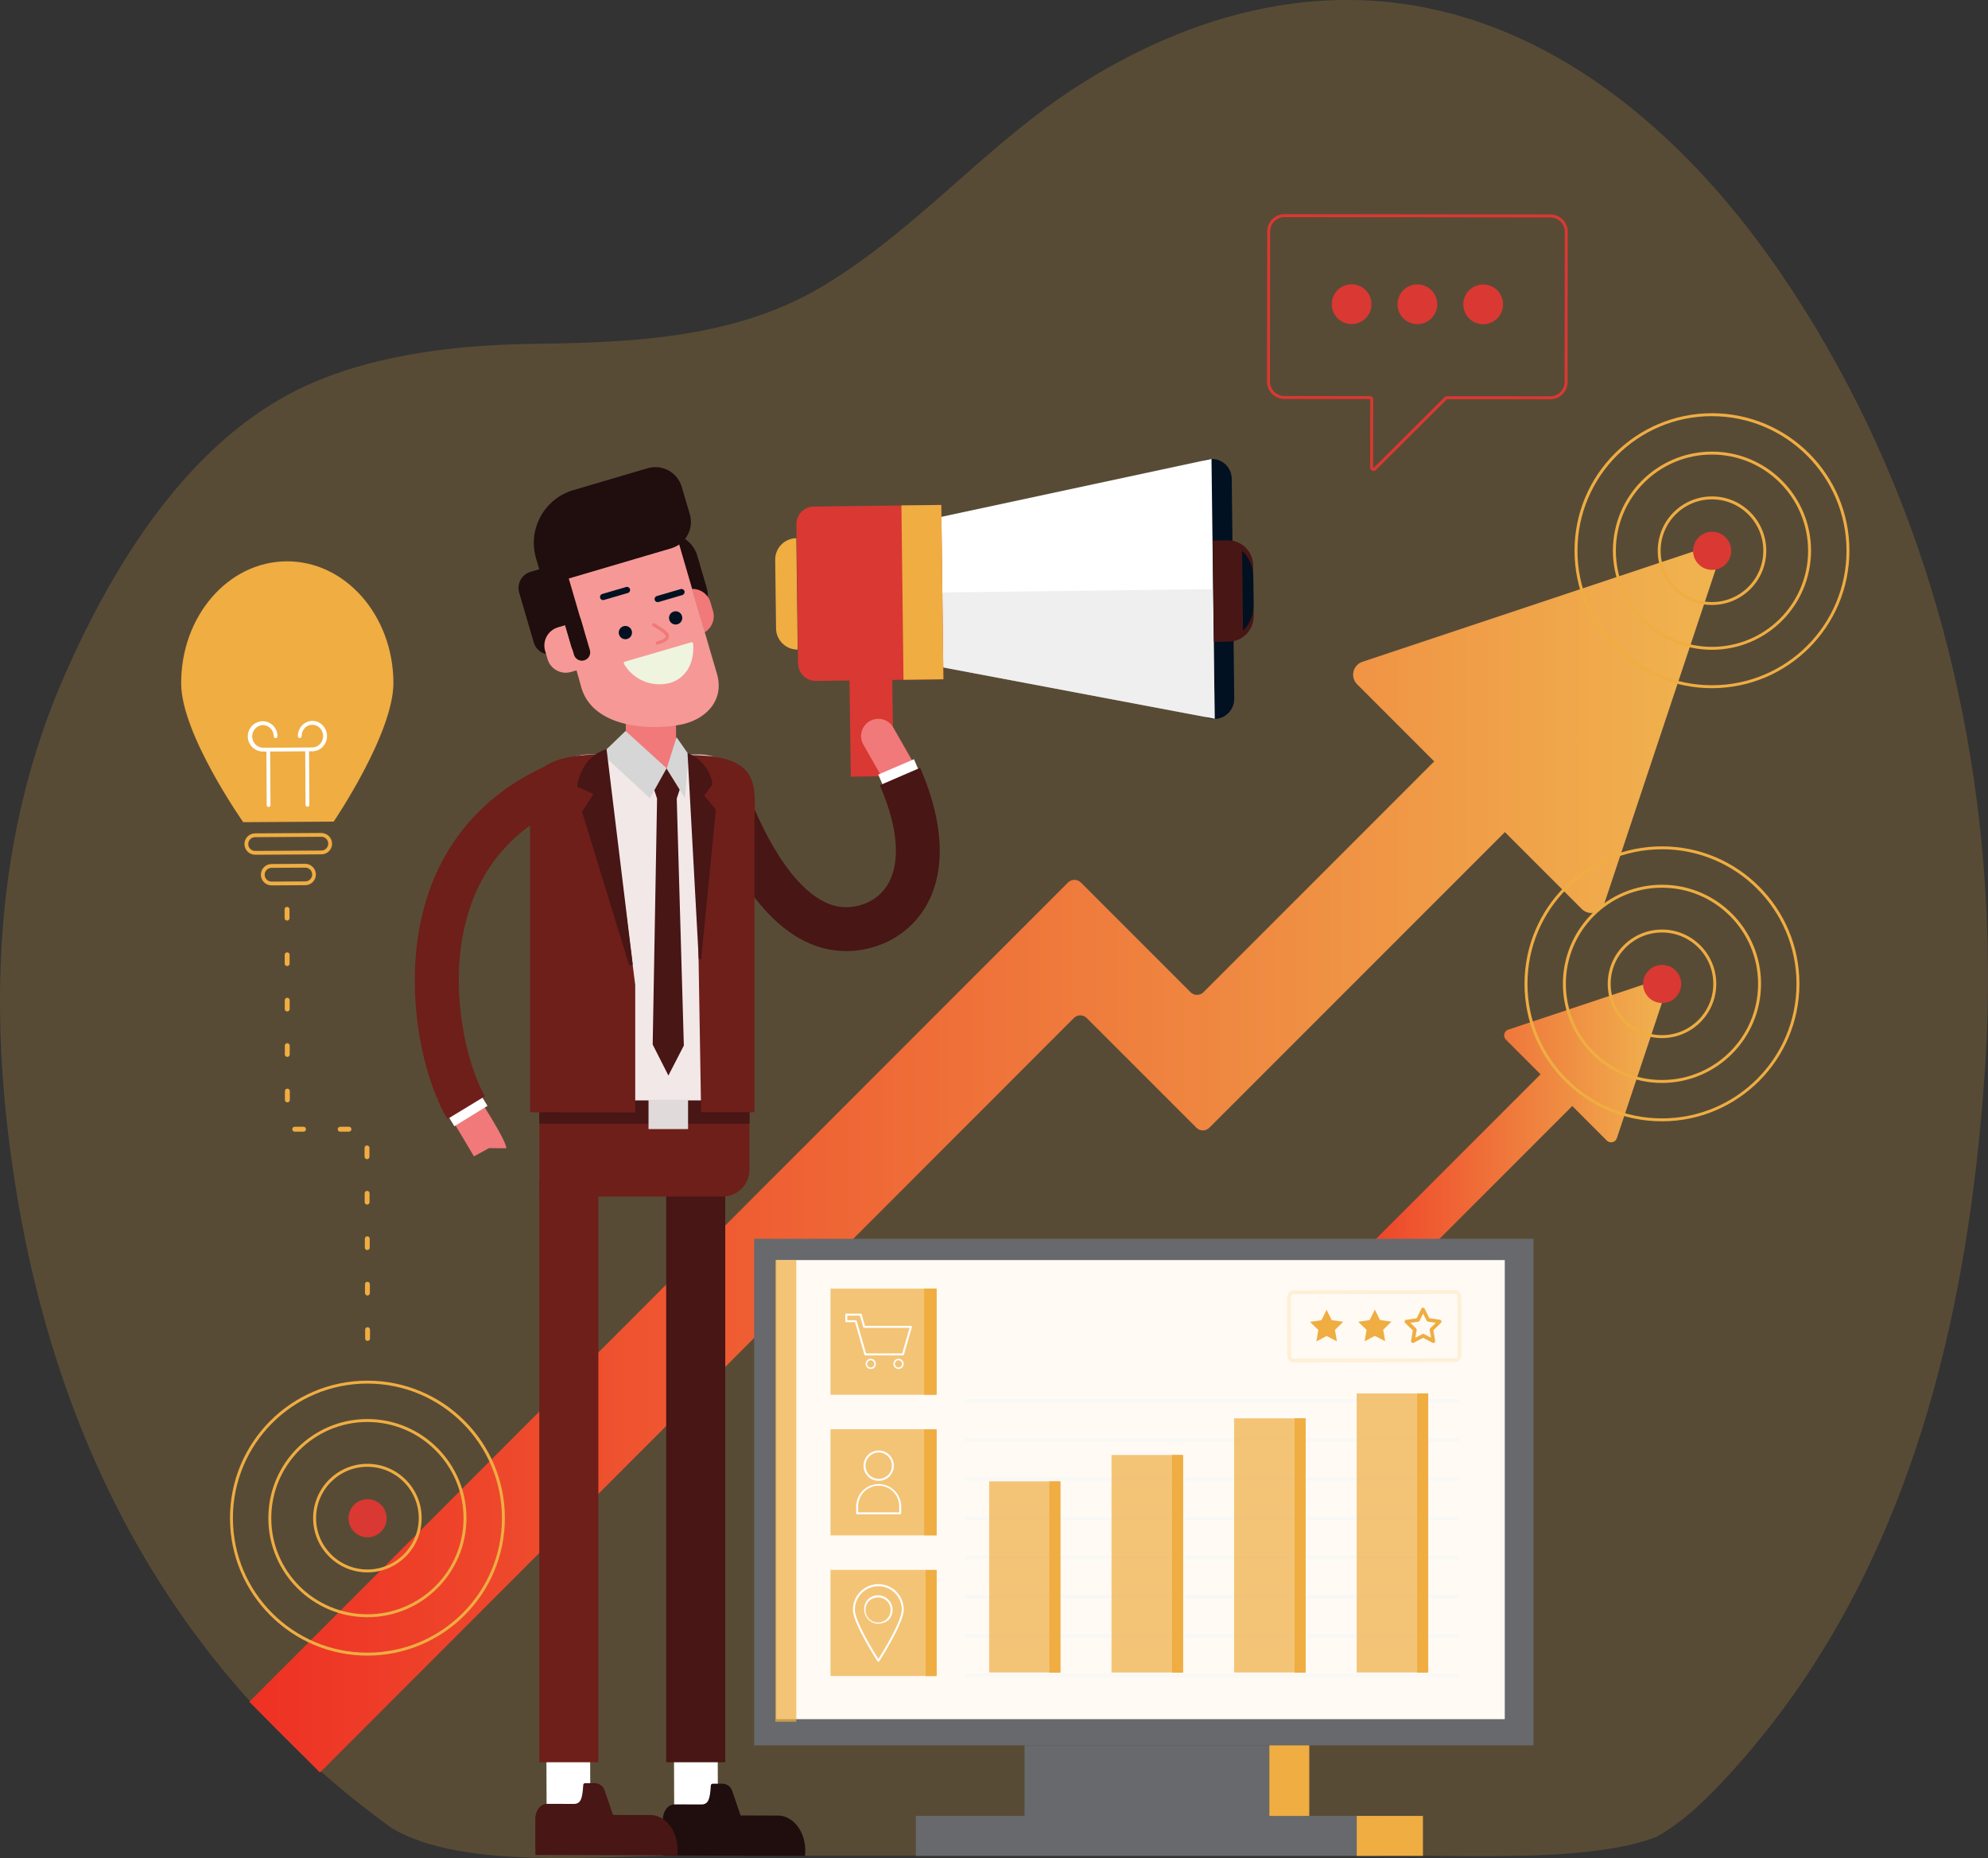 <?xml version="1.0" encoding="UTF-8"?>
<svg id="Layer_1" xmlns="http://www.w3.org/2000/svg" xmlns:xlink="http://www.w3.org/1999/xlink" version="1.1" viewBox="0 0 655.2 612.23">
  <rect x="0" y="0" width="655.2" height="612.23" fill="#333333" stroke="none"/>
  <!-- Generator: Adobe Illustrator 30.0.0, SVG Export Plug-In . SVG Version: 2.1.1 Build 123)  -->
  <defs>
    <style>
      .st0, .st1, .st2 {
        fill: #efad42;
      }

      .st3 {
        fill: #d6d6d6;
      }

      .st4 {
        fill: #011121;
      }

      .st5 {
        fill: url(#linear-gradient1);
      }

      .st6 {
        fill: #f1797a;
      }

      .st7 {
        fill: #f69996;
      }

      .st8 {
        fill: #6e1f1a;
      }

      .st9 {
        fill: #471615;
      }

      .st10 {
        fill: url(#linear-gradient);
      }

      .st11 {
        fill: #e9f8fd;
      }

      .st1 {
        opacity: .2;
      }

      .st2, .st12 {
        opacity: .7;
      }

      .st13 {
        fill: #ffefd7;
      }

      .st14 {
        fill: #67696c;
      }

      .st15 {
        fill: #fff;
      }

      .st16 {
        fill: #eff4df;
      }

      .st17 {
        fill: #da3832;
      }

      .st18 {
        opacity: .4;
      }

      .st19 {
        opacity: .3;
      }

      .st20 {
        fill: #e0dada;
      }

      .st21 {
        fill: #f3e8e8;
      }

      .st22 {
        fill: #200d0e;
      }

      .st23 {
        fill: #fffaf3;
      }
    </style>
    <linearGradient id="linear-gradient" x1="82.17" y1="382.44" x2="566" y2="382.44" gradientUnits="userSpaceOnUse">
      <stop offset="0" stop-color="#ee3124"/>
      <stop offset="1" stop-color="#f0b44f"/>
    </linearGradient>
    <linearGradient id="linear-gradient1" x1="435.06" y1="380.29" x2="549.58" y2="380.29" xlink:href="#linear-gradient"/>
  </defs>
  <g>
    <path class="st1" d="M654.06,354.36c-.68,9.61-1.56,19.26-2.65,28.93-8.4,73.2-30.29,146.56-83.22,203.27-6.63,7.09-13.76,13.95-22.45,18.79-20.85,7.82-56.77,6.1-82.47,6.1h-237.91c-29.61,0-72.78,4.72-96.2-9.05-18.17-13.08-34.81-28.17-49.6-44.98-6.68-7.62-12.95-15.59-18.79-23.87-30.13-42.63-47.83-92.05-56-144.87-8.72-56.41-6.79-113.37,16.76-166.7,16.02-36.22,41.5-78.65,81.49-95.84,22.99-9.89,49.41-12.58,74.47-12.87,32.32-.4,65.44-2.16,93.33-18.78,31.51-18.75,54.56-47.39,85.68-66.97,31.35-19.73,67.91-31.62,106.06-26.23,53.07,7.54,95.07,46.1,123.84,88.05,44.2,64.38,65.95,140.43,68.54,216.86.54,16.05.25,32.12-.87,48.15Z"/>
    <path class="st15" d="M403.02,522.48"/>
  </g>
  <path class="st10" d="M560.1,181.05l-111.07,37.02c-2.35.78-3.61,3.31-2.83,5.66.22.66.59,1.26,1.08,1.75l25.41,25.41-76.05,76.05c-1.18,1.18-3.08,1.18-4.26,0h0s-14.98-14.98-14.98-14.98l-21.16-21.16c-1.18-1.18-3.08-1.18-4.26,0l-19.23,19.23-250.59,250.73,23.29,23.29,248.46-248.6c1.17-1.18,3.08-1.18,4.26,0h0s14.98,14.98,14.98,14.98l21.16,21.16c1.18,1.18,3.08,1.18,4.26,0l19.23-19.23,78.18-78.18,25.34,25.34c1.75,1.75,4.58,1.75,6.33,0,.49-.49.86-1.09,1.08-1.75l37.02-111.07c.78-2.35-.49-4.88-2.83-5.66-.92-.31-1.91-.31-2.83,0Z"/>
  <path class="st5" d="M546.94,322.65l-49.83,16.61c-1.05.35-1.62,1.49-1.27,2.54.1.3.27.57.49.79l11.4,11.4-72.64,72.64c-.53.53,9.49,11.41,9.49,11.41l73.6-73.6,11.37,11.37c.78.78,2.06.78,2.84,0,.22-.22.39-.49.49-.79l16.61-49.83c.35-1.05-.22-2.19-1.27-2.54-.41-.14-.86-.14-1.27,0Z"/>
  <g>
    <path class="st0" d="M564.23,226.76c-25.02,0-45.3-20.28-45.3-45.3s20.28-45.3,45.3-45.3,45.3,20.28,45.3,45.3h0c-.03,25.01-20.29,45.27-45.3,45.3ZM564.23,137.12c-24.49,0-44.33,19.85-44.33,44.34s19.85,44.33,44.34,44.33c24.48,0,44.33-19.85,44.33-44.33-.03-24.48-19.86-44.31-44.34-44.33Z"/>
    <path class="st0" d="M564.23,214.11c-18.03,0-32.65-14.62-32.65-32.65,0-18.03,14.62-32.65,32.65-32.65,18.03,0,32.65,14.62,32.65,32.65h0c-.02,18.02-14.63,32.63-32.65,32.65ZM564.23,149.78c-17.5,0-31.68,14.19-31.68,31.68,0,17.5,14.19,31.68,31.68,31.68,17.5,0,31.68-14.18,31.68-31.68-.02-17.49-14.19-31.66-31.68-31.68Z"/>
    <path class="st0" d="M564.23,199.34c-9.88,0-17.88-8.01-17.88-17.89s8.01-17.88,17.89-17.88,17.88,8.01,17.88,17.89c0,9.87-8.01,17.88-17.89,17.88ZM564.23,164.54c-9.34,0-16.92,7.57-16.92,16.92s7.57,16.92,16.92,16.92c9.34,0,16.91-7.57,16.92-16.92,0-9.34-7.58-16.91-16.92-16.92h0Z"/>
    <circle class="st17" cx="564.28" cy="181.5" r="6.28"/>
  </g>
  <g>
    <path class="st0" d="M121.1,545.53c-25.02,0-45.3-20.28-45.3-45.3s20.28-45.3,45.3-45.3,45.3,20.28,45.3,45.3h0c-.03,25.01-20.29,45.27-45.3,45.3ZM121.1,455.89c-24.49,0-44.34,19.85-44.34,44.33,0,24.49,19.85,44.34,44.33,44.34,24.49,0,44.34-19.85,44.34-44.33h0c-.03-24.48-19.86-44.31-44.33-44.34Z"/>
    <path class="st0" d="M121.09,532.88c-18.03,0-32.65-14.62-32.65-32.65s14.62-32.65,32.65-32.65,32.65,14.62,32.65,32.65c-.02,18.02-14.63,32.63-32.65,32.65ZM121.09,468.55c-17.5,0-31.68,14.18-31.68,31.68s14.18,31.68,31.68,31.68c17.5,0,31.68-14.18,31.68-31.68h0c-.02-17.49-14.19-31.66-31.68-31.68Z"/>
    <path class="st0" d="M121.09,518.11c-9.88,0-17.89-8.01-17.89-17.88s8.01-17.89,17.88-17.89,17.89,8.01,17.89,17.88h0c0,9.88-8.01,17.88-17.88,17.89ZM121.09,483.31c-9.34,0-16.92,7.57-16.92,16.92s7.57,16.92,16.92,16.92,16.92-7.57,16.92-16.92h0c0-9.34-7.58-16.91-16.92-16.92h0Z"/>
    <path class="st17" d="M127.42,500.27c0,3.47-2.81,6.28-6.28,6.28-3.47,0-6.28-2.81-6.28-6.28,0-3.47,2.81-6.28,6.28-6.28h0c3.47,0,6.28,2.81,6.28,6.28Z"/>
  </g>
  <g>
    <path class="st0" d="M547.75,369.48c-25.02,0-45.3-20.28-45.3-45.3s20.28-45.3,45.3-45.3,45.3,20.28,45.3,45.3h0c-.03,25.01-20.29,45.27-45.3,45.3ZM547.75,279.84c-24.49,0-44.34,19.85-44.33,44.34s19.85,44.34,44.34,44.33c24.49,0,44.33-19.85,44.33-44.34-.03-24.48-19.86-44.31-44.34-44.34Z"/>
    <path class="st0" d="M547.75,356.83c-18.03,0-32.65-14.62-32.65-32.65s14.62-32.65,32.65-32.65c18.03,0,32.65,14.62,32.65,32.65h0c-.02,18.02-14.63,32.63-32.65,32.65ZM547.75,292.5c-17.5,0-31.68,14.19-31.68,31.68,0,17.5,14.19,31.68,31.68,31.68,17.5,0,31.68-14.18,31.68-31.68-.02-17.49-14.19-31.66-31.68-31.68Z"/>
    <path class="st0" d="M547.75,342.06c-9.88,0-17.88-8.01-17.88-17.89s8.01-17.88,17.89-17.88,17.88,8.01,17.88,17.89c0,9.87-8.01,17.88-17.89,17.88ZM547.75,307.26c-9.34,0-16.92,7.58-16.91,16.92s7.58,16.92,16.92,16.91c9.34,0,16.91-7.57,16.91-16.92,0-9.34-7.58-16.91-16.92-16.92h0Z"/>
    <path class="st17" d="M554.08,324.22c0,3.47-2.81,6.28-6.28,6.28-3.47,0-6.28-2.81-6.28-6.28,0-3.47,2.81-6.28,6.28-6.28h0c3.47,0,6.28,2.81,6.28,6.28Z"/>
  </g>
  <g>
    <rect class="st14" x="248.55" y="408.19" width="256.85" height="166.91"/>
    <rect class="st23" x="255.83" y="415.2" width="240.11" height="151.27"/>
    <g class="st12">
      <rect class="st0" x="255.53" y="415.19" width="6.91" height="152.14"/>
    </g>
    <rect class="st14" x="337.66" y="575.1" width="80.68" height="23.26"/>
    <rect class="st14" x="301.85" y="598.35" width="152.3" height="13.17"/>
    <rect class="st0" x="418.34" y="575.1" width="13.17" height="23.26"/>
    <rect class="st0" x="447.15" y="598.35" width="21.82" height="13.17"/>
    <g class="st19">
      <path class="st11" d="M480.29,462.1h-161.7c-.33,0-.6-.27-.6-.6s.27-.6.6-.6h161.7c.33,0,.6.27.6.6s-.27.6-.6.6Z"/>
      <path class="st11" d="M480.29,475.02h-161.7c-.33,0-.6-.27-.6-.6s.27-.6.6-.6h161.7c.33,0,.6.27.6.6s-.27.6-.6.6Z"/>
      <path class="st11" d="M480.29,487.94h-161.7c-.33,0-.6-.27-.6-.6s.27-.6.6-.6h161.7c.33,0,.6.27.6.6s-.27.6-.6.6Z"/>
      <path class="st11" d="M480.29,500.86h-161.7c-.33,0-.6-.27-.6-.6s.27-.6.6-.6h161.7c.33,0,.6.27.6.6s-.27.6-.6.6h0Z"/>
      <path class="st11" d="M480.29,513.78h-161.7c-.33,0-.6-.27-.6-.6s.27-.6.6-.6h161.7c.33,0,.6.27.6.6s-.27.6-.6.6Z"/>
      <path class="st11" d="M480.29,526.7h-161.7c-.33,0-.6-.27-.6-.6s.27-.6.6-.6h161.7c.33,0,.6.27.6.6s-.27.6-.6.6Z"/>
      <path class="st11" d="M480.29,539.63h-161.7c-.33,0-.6-.27-.6-.6s.27-.6.6-.6h161.7c.33,0,.6.27.6.6s-.27.6-.6.6Z"/>
      <path class="st11" d="M480.29,552.55h-161.7c-.33,0-.6-.27-.6-.6s.27-.6.6-.6h161.7c.33,0,.6.27.6.6s-.27.6-.6.6Z"/>
    </g>
    <g>
      <g class="st12">
        <rect class="st0" x="326" y="488.11" width="23.51" height="62.98"/>
      </g>
      <g class="st12">
        <rect class="st0" x="366.33" y="479.43" width="23.58" height="71.67"/>
      </g>
      <g class="st12">
        <rect class="st0" x="406.73" y="467.35" width="23.58" height="83.74"/>
      </g>
      <g class="st12">
        <rect class="st0" x="447.13" y="459.14" width="23.58" height="91.95"/>
      </g>
      <rect class="st0" x="345.85" y="488.11" width="3.62" height="63.05"/>
      <rect class="st0" x="386.28" y="479.43" width="3.62" height="71.72"/>
      <rect class="st0" x="426.68" y="467.35" width="3.62" height="83.8"/>
      <rect class="st0" x="467.08" y="459.14" width="3.62" height="92.01"/>
    </g>
    <g>
      <path class="st13" d="M426.12,448.93c-1.04,0-1.86-1.12-1.86-2.56l-.05-18.57c-.01-.6.15-1.19.46-1.71.29-.51.81-.83,1.39-.85l53.68-.13h0c1.04,0,1.86,1.12,1.86,2.55l.05,18.57c.01.6-.15,1.19-.46,1.71-.29.51-.81.83-1.39.85l-53.68.13ZM479.75,426.32l-53.68.13c-.12,0-.26.11-.38.3-.19.32-.28.69-.27,1.06l.05,18.57c0,.81.39,1.35.65,1.35h0l53.68-.13c.12,0,.26-.11.38-.3.19-.32.28-.69.27-1.06l-.04-18.57c0-.81-.39-1.35-.65-1.35Z"/>
      <g>
        <path class="st0" d="M437.21,431.57l1.7,3.42,3.79.54-2.73,2.68.65,3.77-3.39-1.77-3.38,1.79.64-3.77-2.75-2.66,3.78-.56,1.69-3.43Z"/>
        <path class="st0" d="M453.11,431.53l1.7,3.42,3.79.54-2.73,2.68.65,3.77-3.39-1.77-3.38,1.79.64-3.77-2.75-2.66,3.78-.56,1.68-3.43Z"/>
        <path class="st0" d="M465.66,442.52c-.33,0-.6-.26-.61-.59,0-.04,0-.07,0-.11l.58-3.46-2.52-2.44c-.17-.16-.22-.4-.15-.62.07-.22.26-.38.48-.41l3.47-.51,1.54-3.15c.1-.21.31-.34.54-.34h0c.23,0,.44.13.54.33l1.56,3.14,3.47.5c.33.04.56.34.52.67-.02.14-.08.26-.18.35l-2.5,2.46.6,3.46c.06.33-.15.64-.48.7-.13.02-.27,0-.39-.06l-3.11-1.62-3.1,1.64c-.09.04-.18.06-.28.06ZM464.85,435.9l1.87,1.81c.14.14.21.34.18.53l-.43,2.56,2.3-1.22c.18-.09.39-.09.56,0l2.31,1.2-.45-2.56c-.03-.2.03-.4.17-.54l1.86-1.82-2.57-.37c-.2-.03-.37-.15-.46-.33l-1.16-2.33-1.15,2.33c-.09.18-.26.3-.45.33l-2.57.38ZM467.33,434.92h0Z"/>
      </g>
    </g>
    <g>
      <g>
        <rect class="st2" x="273.72" y="424.61" width="34.97" height="34.97"/>
        <g>
          <path class="st15" d="M297.59,446.6h-12.4c-.15,0-.27-.1-.31-.24l-3.1-10.7h-2.86c-.18,0-.33-.15-.33-.33h0v-2.15c0-.18.15-.33.33-.33h4.75c.15,0,.27.1.31.24l1.08,3.78h15.16c.18,0,.33.15.33.33,0,.03,0,.06-.01.09l-2.62,9.06c-.04.14-.17.24-.31.24ZM285.44,445.95h11.91l2.43-8.41h-14.97c-.15,0-.27-.1-.31-.24l-1.08-3.78h-4.17v1.49h2.78c.15,0,.27.1.31.23l3.1,10.7Z"/>
          <path class="st15" d="M286.98,451.09c-.93,0-1.69-.75-1.69-1.69s.75-1.69,1.69-1.69,1.69.75,1.69,1.69h0c0,.93-.75,1.69-1.69,1.69ZM286.98,448.21c-.66,0-1.19.53-1.2,1.19,0,.66.53,1.19,1.19,1.2.66,0,1.19-.53,1.2-1.19h0c0-.66-.53-1.19-1.19-1.2Z"/>
          <path class="st15" d="M296.13,451.09c-.93,0-1.69-.76-1.69-1.69s.76-1.69,1.69-1.69,1.69.76,1.69,1.69c0,.93-.76,1.68-1.69,1.69ZM296.13,448.21c-.66,0-1.19.53-1.19,1.19,0,.66.53,1.19,1.19,1.19.66,0,1.19-.53,1.19-1.19h0c0-.66-.53-1.19-1.19-1.19Z"/>
        </g>
        <rect class="st0" x="304.58" y="424.61" width="4.11" height="34.97"/>
      </g>
      <g>
        <rect class="st2" x="273.72" y="517.28" width="34.97" height="34.97"/>
        <path class="st15" d="M289.49,547.57c-.11,0-.21-.06-.27-.15-.33-.51-8.12-12.54-8.12-17.04,0-4.63,3.75-8.38,8.38-8.39h0c4.63,0,8.38,3.75,8.38,8.38,0,4.5-7.77,16.53-8.1,17.04-.06.09-.16.15-.27.15ZM289.48,522.66c-4.27,0-7.73,3.46-7.73,7.73h0c0,3.84,6.33,14.03,7.74,16.25,1.4-2.22,7.72-12.41,7.72-16.26,0-4.27-3.46-7.73-7.73-7.73h0ZM289.48,522.33h0ZM289.49,535.03c-1.24,0-2.42-.49-3.3-1.37-1.78-1.84-1.85-4.75-.14-6.67.02-.02.04-.04.06-.06,1.96-1.8,5.01-1.67,6.8.29,1.69,1.84,1.69,4.67,0,6.51-.02.02-.04.04-.06.06-.95.77-2.14,1.21-3.37,1.23h0ZM286.54,527.43c-1.68,1.57-1.78,4.2-.21,5.88,1.57,1.68,4.2,1.78,5.88.21,1.68-1.57,1.78-4.2.21-5.88-.04-.04-.07-.07-.11-.11-1.61-1.53-4.11-1.57-5.77-.1h0ZM292.66,533.54h0Z"/>
      </g>
      <g>
        <rect class="st2" x="273.72" y="470.94" width="34.97" height="34.97"/>
        <g>
          <path class="st15" d="M296.69,498.96h-14.19c-.18,0-.33-.15-.33-.33v-2.29c.05-4.1,3.41-7.38,7.51-7.33,4.03.05,7.28,3.3,7.33,7.33v2.29c0,.18-.15.33-.33.33ZM282.83,498.31h13.53v-1.97c.02-3.74-2.99-6.78-6.73-6.8-3.74-.02-6.78,2.99-6.8,6.73v2.04Z"/>
          <path class="st15" d="M289.6,487.95c-2.76,0-5-2.24-5-5s2.24-5,5-5,5,2.24,5,5c0,2.76-2.24,5-5,5ZM289.6,478.6c-2.4,0-4.35,1.94-4.35,4.35s1.94,4.35,4.35,4.35c2.4,0,4.35-1.94,4.35-4.35h0c0-2.4-1.95-4.34-4.35-4.35h0Z"/>
        </g>
      </g>
      <rect class="st0" x="304.58" y="470.97" width="4.11" height="34.93"/>
      <rect class="st0" x="305.08" y="517.34" width="3.62" height="34.92"/>
    </g>
  </g>
  <g>
    <g>
      <path class="st4" d="M400.24,236.9h0c-3.65.04-6.65-2.89-6.69-6.54l-.82-72.46c-.04-3.65,2.89-6.65,6.54-6.69h0c3.65-.04,6.65,2.89,6.69,6.54h0s.82,72.46.82,72.46c.04,3.65-2.89,6.65-6.54,6.69h0Z"/>
      <g>
        <path class="st15" d="M400.33,236.82l-92.14-17.4-.6-48.55,91.69-19.66,1.06,85.61Z"/>
        <g class="st18">
          <path class="st3" d="M307.89,195.25l.3,24.17,92.14,17.4-.52-42.7-91.92,1.13Z"/>
        </g>
      </g>
      <path class="st0" d="M262.9,214.04h0c-3.89.05-7.08-3.07-7.13-6.96h0l-.28-22.61c-.05-3.89,3.07-7.08,6.96-7.13h0l.45,36.69Z"/>
      <path class="st17" d="M294.06,223.91l.43,31.83-14.08.17-.43-31.83,14.08-.17Z"/>
      <path class="st17" d="M268.2,166.91l42.02-.52h0l.7,57.45h0l-42.02.52c-3.2.04-5.82-2.52-5.86-5.72h0s-.56-45.87-.56-45.87c-.04-3.2,2.52-5.82,5.72-5.86Z"/>
      <rect class="st0" x="297.42" y="166.47" width="13.15" height="57.45" transform="translate(-2.32 3.66) rotate(-.69)"/>
      <path class="st9" d="M399.68,178.09l4.9-.06c4.6-.05,8.38,3.64,8.43,8.24h0l.19,16.72c.05,4.6-3.63,8.38-8.24,8.43h0s-4.9.06-4.9.06h0l-.38-33.4h0Z"/>
      <path class="st4" d="M409.38,181.49l.3,26.38c2.26-2.29,3.51-5.39,3.47-8.61l-.1-9.24c-.03-3.22-1.36-6.29-3.67-8.53Z"/>
    </g>
    <g>
      <g>
        <path class="st6" d="M297.77,262.8c-2.09,0-4.01-1.15-5-2.98-.83-1.55-3.38-5.98-5.42-9.55-1.25-2.18-2.34-4.08-2.83-4.96-1.53-2.74-.56-6.2,2.18-7.73s6.2-.56,7.73,2.18c.48.86,1.55,2.72,2.77,4.86,2.18,3.81,4.66,8.13,5.56,9.8,1.49,2.76.46,6.21-2.31,7.69-.83.45-1.75.68-2.69.68h0Z"/>
        <rect class="st15" x="291.25" y="252.25" width="12.81" height="11.81" transform="translate(-77.7 138.36) rotate(-23.24)"/>
        <path class="st9" d="M278.95,313.4c-4.67-.01-9.28-1.09-13.47-3.15-14.04-6.79-26.13-24.58-35.93-52.88l13.69-4.74c10.58,30.54,21.36,41.1,28.54,44.57,3.97,2.01,8.6,2.27,12.77.71,4.04-1.37,7.3-4.4,8.97-8.32,2.25-5.13,3.45-14.64-3.55-30.85l13.3-5.75c9.08,21,6.93,34.66,3.52,42.42-3.29,7.6-9.62,13.48-17.46,16.18-3.34,1.18-6.85,1.79-10.39,1.81Z"/>
      </g>
      <g>
        <g>
          <path class="st15" d="M236.63,601.9l-.11-29.7-14.41.02.11,29.7,14.41-.02Z"/>
          <path class="st22" d="M256.4,598.24l-12.32-.04-2.68-7.85c-.37-1.45-1.62-2.5-3.11-2.61h-3.34c-.49,0-.66.25-.69.74-.27,4.13-.68,6.11-3.14,6.1l-8.79-.03c-2.12,0-3.85,2.19-3.86,4.91,0,0-.02,11.37.04,11.92l46.8.14c.07-.56.1-1.12.1-1.68.02-6.39-4.02-11.59-9.02-11.61Z"/>
        </g>
        <rect class="st9" x="219.56" y="389.05" width="19.47" height="191.62"/>
      </g>
      <g>
        <path class="st15" d="M194.58,601.72l-.11-29.7-14.41.02.11,29.7,14.41-.02Z"/>
        <path class="st9" d="M214.35,598.06l-12.32-.04-2.68-7.85c-.37-1.45-1.62-2.5-3.11-2.61h-3.34c-.49,0-.66.25-.69.74-.27,4.13-.68,6.11-3.14,6.1l-8.79-.03c-2.12,0-3.85,2.19-3.86,4.91,0,0-.02,11.37.04,11.92l46.8.14c.06-.56.1-1.12.1-1.68.02-6.39-4.02-11.59-9.02-11.61Z"/>
      </g>
      <g>
        <path class="st21" d="M194.21,248.61h36.09c9.23,0,16.71,7.48,16.71,16.7h0v100.6c0,.83-.67,1.51-1.51,1.51h-66.23c-.83,0-1.51-.67-1.51-1.51,0,0,0,0,0,0v-100.86c0-9.08,7.36-16.44,16.44-16.44h0Z"/>
        <path class="st8" d="M177.77,394.27h60.39c4.89,0,8.85-3.97,8.85-8.85h0v-20.52h-69.24v29.38Z"/>
        <rect class="st9" x="177.75" y="362.59" width="69.28" height="7.66"/>
        <path class="st20" d="M213.74,372.04h13.03v-9.66h-13.03v9.66Z"/>
        <rect class="st6" x="206.25" y="225.95" width="16.56" height="28.69" rx="5.39" ry="5.39"/>
        <g>
          <path class="st9" d="M223.04,262.83l-6.48-.03-1.45,81.38,5.18,10.21,5.09-9.88-2.35-81.69Z"/>
          <path class="st9" d="M213.26,253.08l3.25,9.93,6.55.04,3.3-9.9-13.1-.07Z"/>
        </g>
        <path class="st8" d="M209.36,324.57l-9.66-76.04c-27.48,0-25.01,10.12-25.01,22.66v95.31l34.67.07v-42.01Z"/>
        <path class="st8" d="M227.2,248.81c24.45,0,21.46,10.86,21.46,22.38v95.31h-17.59l-1.85-111.93s-2.03-5.76-2.01-5.76Z"/>
        <g>
          <path class="st3" d="M214.19,263.03l-15.83-14.64,7.81-7.53,13.53,12.28-5.51,9.89Z"/>
          <path class="st3" d="M225.75,263.03l-6.04-9.75,3.27-10.37,3.98,5.72-1.21,14.4Z"/>
        </g>
        <path class="st9" d="M208.5,317.49l-8.59-70.63c-2.84.8-5.29,2.59-6.93,5.04-2.83,4.48-2.73,7.31-2.73,7.31l5.36,2.42-3.78,5.83,15.44,50.3c.1.33.45.52.79.42.3-.09.49-.38.44-.69Z"/>
        <path class="st9" d="M232.08,262.16l2.68-3.63s.09-3.12-2.92-6.63c-1.39-1.69-3.2-3-5.25-3.78l3.69,67.66c0,.23.2.41.43.4.21,0,.38-.17.4-.38l4.82-49.05-3.85-4.59Z"/>
      </g>
      <g>
        <path class="st22" d="M207,179.03l5.93,20.32c1.61,5.53,7.4,8.7,12.93,7.09h0c5.48-1.6,8.63-7.34,7.03-12.82l-3.04-10.4c-1.61-5.53-7.4-8.7-12.93-7.09t0,0l-9.92,2.9Z"/>
        <path class="st6" d="M228.05,194.04l4.18,14.31c2.41-1.44,3.54-4.33,2.76-7.03l-.83-2.83c-.79-2.7-3.3-4.52-6.11-4.44Z"/>
        <path class="st7" d="M234.34,215.4l-11.41-39.14-41.94,12.24,10.63,38.12c3.52,11.94,19.4,14.25,31.77,12.33,9.06-1.4,15.49-8.09,12.91-16.89l-1.96-6.66Z"/>
        <g>
          <path class="st4" d="M220.58,204.21c.34,1.16,1.55,1.83,2.71,1.49s1.83-1.55,1.49-2.71-1.55-1.83-2.71-1.49t0,0c-1.16.34-1.83,1.55-1.49,2.71Z"/>
          <path class="st4" d="M204.01,209.05c.34,1.16,1.55,1.83,2.71,1.49s1.82-1.55,1.49-2.71c-.34-1.16-1.55-1.82-2.71-1.49-1.16.34-1.83,1.55-1.49,2.71,0,0,0,0,0,0Z"/>
        </g>
        <g>
          <path class="st4" d="M206.93,195.39l-7.87,2.3c-.54.16-1.11-.15-1.27-.7s.15-1.11.7-1.27l7.87-2.3c.54-.16,1.11.15,1.27.7s-.15,1.11-.7,1.27Z"/>
          <path class="st4" d="M224.92,196.07l-7.87,2.3c-.54.16-1.11-.15-1.27-.7s.15-1.11.7-1.27l7.87-2.3c.55-.14,1.11.19,1.25.73.14.52-.16,1.06-.67,1.23h0Z"/>
        </g>
        <path class="st16" d="M205.97,218.01c-.28.08-.44.38-.36.66.01.04.03.08.05.11,3.08,5.24,9.26,7.79,15.14,6.25,5.53-1.61,8.12-6.92,7.65-12.91-.02-.29-.27-.51-.56-.49-.04,0-.07,0-.11.02l-21.81,6.37Z"/>
        <path class="st6" d="M216.63,212.44c-.3,0-.54-.25-.54-.55,0-.24.16-.45.39-.52,2.55-.74,2.9-1.38,2.93-1.62.1-.78-2-2.06-3.54-2.99l-.72-.44c-.26-.16-.33-.49-.18-.75.16-.26.49-.33.75-.18h0l.72.44c2.28,1.38,4.25,2.58,4.05,4.06-.14,1.04-1.28,1.82-3.71,2.52-.05.01-.1.02-.15.02Z"/>
        <path class="st22" d="M175.91,211.7l-4.79-16.41c-.86-2.95.83-6.03,3.78-6.89h0l10.97-3.2h0l6.33,21.69c.86,2.95-.83,6.03-3.78,6.89l-5.68,1.66c-2.92.85-5.98-.82-6.83-3.75h0Z"/>
        <path class="st7" d="M183.96,206.69l2.29-.67,4.29,14.71-2.29.67c-3.3.99-6.78-.88-7.77-4.17l-.83-2.83c-.94-3.31.99-6.76,4.3-7.7,0,0,0,0,0,0Z"/>
        <path class="st22" d="M188.96,161.5l24.47-7.21c4.81-1.42,9.85,1.33,11.26,6.14h0l2.65,8.99c1.42,4.8-1.33,9.85-6.14,11.26h0l-41.87,12.33h0l-2.65-8.99c-2.83-9.61,2.67-19.7,12.28-22.53h0Z"/>
        <path class="st22" d="M192.56,217.59h0c-1.45.43-2.96-.4-3.39-1.85l-2.97-10.08c-.43-1.45.4-2.96,1.85-3.39h0c1.45-.43,2.97.4,3.39,1.85,0,0,0,0,0,0l2.97,10.07c.43,1.45-.4,2.96-1.85,3.39,0,0,0,0,0,0Z"/>
      </g>
      <rect class="st8" x="177.74" y="389.05" width="19.47" height="191.62"/>
      <g>
        <path class="st6" d="M156.2,381.02c-.61-1.09-6.85-11.52-7.88-13.11-1.89-2.5-1.39-6.07,1.11-7.96,1.79-1.35,4.2-1.52,6.16-.44q1.48.81,6.38,8.98t4.9,9.87l-5.68-.05-3.85-4.17,3.85,4.17-4.99,2.71ZM150.11,369.46h0,0ZM150.1,369.46h0Z"/>
        <rect class="st15" x="145.98" y="357.71" width="12.81" height="10.83" transform="translate(-167.65 133.64) rotate(-31.59)"/>
        <path class="st8" d="M147.46,368.72c-8.1-13.32-15.58-44.64-6.86-72.58,6.22-19.93,19.9-35.09,39.54-43.84l5.9,13.24c-15.95,7.11-26.58,18.86-31.6,34.93-7.56,24.2-.2,51.49,5.41,60.73l-12.39,7.53Z"/>
      </g>
    </g>
  </g>
  <g>
    <path class="st0" d="M129.66,224.89c-.13-22.17-15.9-40.05-35.22-39.93s-34.87,18.19-34.73,40.36c.1,16.69,20.45,45.59,20.45,45.59l29.81-.18s19.8-29.13,19.69-45.83Z"/>
    <g>
      <g>
        <path class="st15" d="M88.53,265.91c-.35,0-.63-.28-.63-.62l-.11-18.22c0-.35.28-.63.62-.63h0c.35,0,.63.28.63.62l.11,18.22c0,.35-.28.63-.62.63Z"/>
        <path class="st15" d="M101.33,265.83c-.35,0-.62-.28-.63-.62l-.11-18.23c0-.35.28-.63.63-.63h0c.35,0,.63.28.63.62l.11,18.23c0,.35-.28.63-.62.63h0Z"/>
      </g>
      <path class="st15" d="M86.65,247.64c-2.76,0-5-2.25-4.99-5.01,0-2.74,2.22-4.97,4.96-4.99h.03c2.69.06,4.83,2.28,4.8,4.97,0,.35-.28.63-.62.63h0c-.35,0-.63-.28-.63-.62.04-2-1.54-3.66-3.55-3.72h-.02c-2.07.13-3.64,1.91-3.51,3.98.12,1.9,1.64,3.4,3.53,3.51h.02l16.1-.1h0c.35,0,.63.28.63.63s-.28.63-.63.63l-16.1.1h-.02Z"/>
      <path class="st15" d="M102.97,247.54c-.35,0-.62-.29-.62-.64,0-.34.28-.61.62-.62.95,0,1.85-.41,2.49-1.1,1.39-1.5,1.37-3.83-.03-5.31-.66-.67-1.56-1.06-2.5-1.07-.95,0-1.85.41-2.49,1.1-.67.72-1.04,1.68-1.03,2.67,0,.35-.28.63-.62.63h0c-.35,0-.63-.28-.63-.62-.02-1.31.48-2.58,1.38-3.54.88-.95,2.11-1.49,3.4-1.5h.03c1.28,0,2.5.53,3.39,1.45,1.87,1.97,1.89,5.06.04,7.05-.88.95-2.11,1.49-3.4,1.5h-.01Z"/>
    </g>
    <path class="st0" d="M89.51,291.74c-1.94,0-3.53-1.57-3.53-3.51,0-1.94,1.57-3.53,3.51-3.53l11.12-.07h.02c1.94.02,3.5,1.62,3.48,3.56-.02,1.91-1.56,3.45-3.46,3.48h0l-11.12.07h-.02ZM100.65,291.05h0ZM100.63,285.89h-.02l-11.12.07c-1.25,0-2.26,1.02-2.26,2.27s1.02,2.26,2.27,2.26h.01l11.12-.07h0c1.25,0,2.26-1.02,2.26-2.27,0-1.25-1.02-2.26-2.27-2.26Z"/>
    <path class="st0" d="M84.09,281.64c-1.94,0-3.53-1.57-3.53-3.51,0-1.94,1.57-3.53,3.51-3.53l21.84-.13c1.93.02,3.5,1.57,3.54,3.5.01,1.94-1.55,3.53-3.5,3.54h0l-21.84.13h-.02ZM105.92,275.72h-.02l-21.84.13c-1.25.01-2.25,1.04-2.24,2.29.01,1.24,1.02,2.24,2.26,2.24h.01l21.84-.13h0c1.25,0,2.26-1.03,2.25-2.28,0-1.24-1.02-2.25-2.26-2.25h0Z"/>
  </g>
  <g>
    <path class="st17" d="M452.69,155.16c-.62,0-1.11-.5-1.11-1.12l.03-22.4c0-.08-.06-.14-.14-.14h0l-28.19-.04c-3.14,0-5.69-2.56-5.69-5.7l.06-49.5c.01-3.14,2.55-5.68,5.69-5.69h0l87.67.1c3.14,0,5.69,2.56,5.69,5.7l-.06,49.5c-.01,3.14-2.55,5.68-5.69,5.69h0l-34.04-.04-23.42,23.3c-.21.21-.49.33-.79.34ZM423.34,71.54c-2.6,0-4.71,2.12-4.73,4.72l-.06,49.5c0,2.61,2.11,4.72,4.72,4.73l28.19.03c.62,0,1.11.5,1.11,1.12l-.03,22.4c0,.08.07.14.15.14.04,0,.07-.02.1-.04l23.31-23.26c.21-.21.49-.33.79-.33l34.04.04h0c2.6,0,4.71-2.12,4.73-4.72l.06-49.5c0-2.61-2.11-4.72-4.72-4.73l-87.67-.1h0Z"/>
    <g>
      <path class="st17" d="M452.01,100.24c0,3.62-2.94,6.55-6.56,6.54s-6.55-2.94-6.54-6.56c0-3.62,2.94-6.55,6.56-6.54h0c3.62,0,6.55,2.94,6.54,6.56Z"/>
      <path class="st17" d="M473.69,100.27c0,3.62-2.94,6.55-6.56,6.54-3.62,0-6.55-2.94-6.54-6.56,0-3.62,2.94-6.55,6.56-6.54,3.62,0,6.54,2.94,6.54,6.56h0Z"/>
      <path class="st17" d="M495.37,100.3c0,3.62-2.94,6.54-6.56,6.54-3.62,0-6.54-2.94-6.54-6.56,0-3.62,2.94-6.54,6.56-6.54,3.62,0,6.54,2.94,6.54,6.55h0Z"/>
    </g>
  </g>
  <path class="st0" d="M121.15,441.84c-.45,0-.81-.36-.81-.81v-2.9c0-.45.35-.81.8-.81h0c.45,0,.81.36.81.81v2.9c0,.45-.35.81-.8.81h0ZM121.1,426.87c-.45,0-.81-.36-.81-.81v-2.9c-.01-.45.35-.81.8-.81h0c.45,0,.81.36.81.81v2.9c0,.45-.35.81-.8.82h0ZM121.05,411.9c-.45,0-.81-.36-.81-.81v-2.9c0-.45.35-.81.8-.82h0c.45,0,.81.36.81.81v2.9c0,.45-.35.81-.8.81h0ZM121,396.92c-.45,0-.81-.36-.81-.81v-2.9c0-.45.35-.81.8-.82h0c.45,0,.81.36.81.81v2.9c.01.45-.35.81-.8.81h0ZM120.96,381.95c-.45,0-.81-.36-.81-.81v-2.9c-.01-.45.35-.81.8-.81h0c.45,0,.81.36.81.81v2.9c.01.45-.35.81-.8.82h0ZM115.01,372.89h-2.9c-.45,0-.81-.36-.81-.81s.36-.81.81-.81h2.9c.45,0,.81.36.81.81s-.36.81-.81.81h0ZM100.04,372.89h-2.9c-.45,0-.81-.36-.81-.81s.36-.81.81-.81h2.9c.45,0,.81.36.81.81s-.36.81-.81.81ZM94.71,363.23c-.45,0-.81-.36-.81-.81v-2.9c0-.45.36-.81.81-.81h0c.45,0,.81.36.81.81v2.9c0,.44-.35.81-.79.81h-.03,0ZM94.68,348.26c-.45,0-.81-.36-.81-.81v-2.9c0-.45.36-.81.81-.81h0c.45,0,.81.36.81.81v2.9c0,.45-.36.81-.81.81h0ZM94.66,333.29c-.45,0-.81-.36-.81-.81v-2.9c0-.45.36-.81.81-.81h0c.45,0,.81.36.81.81v2.9c0,.45-.36.81-.81.81h0ZM94.64,318.32c-.45,0-.81-.36-.81-.81v-2.9c0-.45.36-.81.81-.81h0c.45,0,.81.36.81.81v2.9c0,.45-.36.81-.8.81h0ZM94.61,303.34c-.45,0-.81-.36-.81-.81v-2.9c-.02-.44.32-.8.76-.81.02,0,.03,0,.05,0,.45,0,.81.36.81.81h0s0,2.9,0,2.9c0,.45-.36.81-.81.81h0Z"/>
</svg>